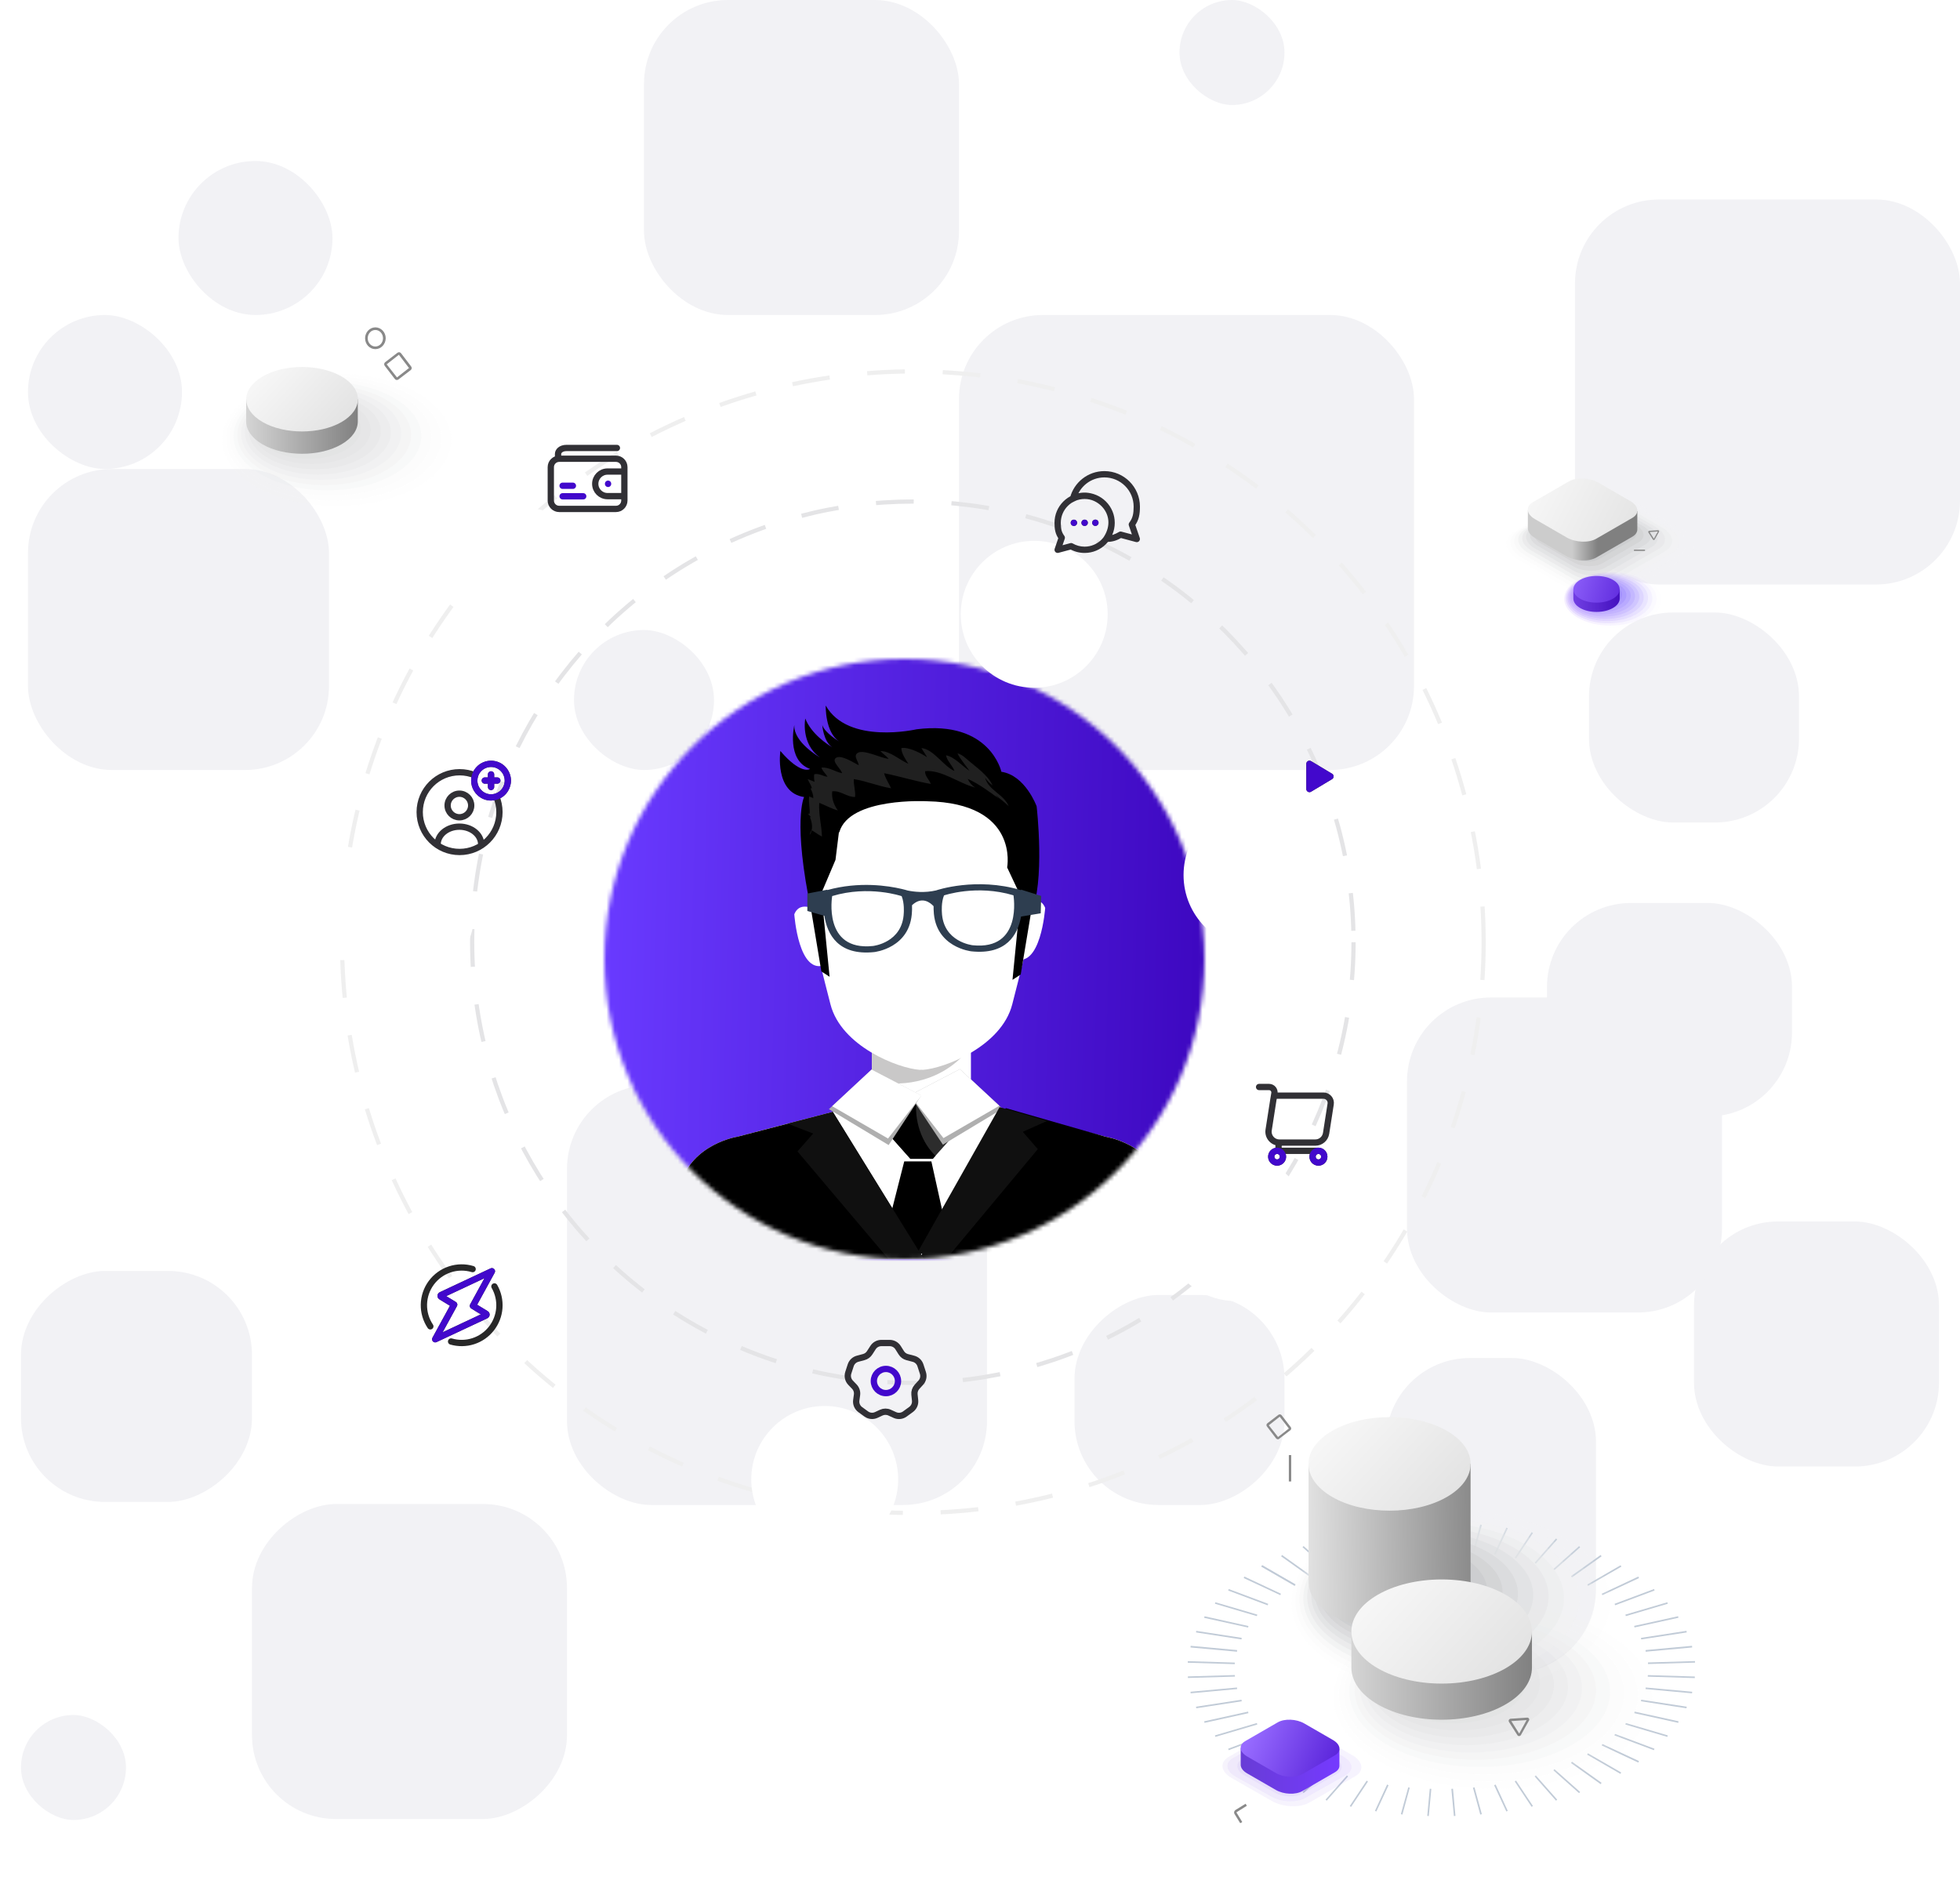 <svg width="467" height="448" viewBox="0 0 467 448" fill="none" xmlns="http://www.w3.org/2000/svg">
<rect x="135.094" y="358.359" width="75.054" height="75.054" rx="20" transform="rotate(90 135.094 358.359)" fill="#F2F2F5"/>
<rect x="60.041" y="302.824" width="55.04" height="55.04" rx="20" transform="rotate(90 60.041 302.824)" fill="#F2F2F5"/>
<rect x="306.051" y="308.556" width="50.036" height="50.036" rx="20" transform="rotate(90 306.051 308.556)" fill="#F2F2F5"/>
<rect x="336.907" y="183.466" width="108.412" height="108.412" rx="20" transform="rotate(-180 336.907 183.466)" fill="#F2F2F5"/>
<rect x="467" y="139.267" width="91.733" height="91.733" rx="20" transform="rotate(-180 467 139.267)" fill="#F2F2F5"/>
<rect x="228.495" y="75.054" width="75.054" height="75.054" rx="20" transform="rotate(-180 228.495 75.054)" fill="#F2F2F5"/>
<rect width="100.072" height="100.072" rx="20" transform="matrix(-1.19249e-08 -1 -1 1.19249e-08 235.167 358.592)" fill="#F2F2F5"/>
<rect width="33.357" height="33.357" rx="16.679" transform="matrix(-1.19249e-08 -1 -1 1.19249e-08 170.12 183.466)" fill="#F2F2F5"/>
<rect width="36.693" height="36.693" rx="18.347" transform="matrix(-1.19249e-08 -1 -1 1.19249e-08 43.362 111.747)" fill="#F2F2F5"/>
<rect width="50.036" height="50.036" rx="20" transform="matrix(-1.19249e-08 -1 -1 1.19249e-08 428.639 195.975)" fill="#F2F2F5"/>
<rect width="75.054" height="50.036" rx="20" transform="matrix(-1.19249e-08 -1 -1 1.19249e-08 380.271 398.621)" fill="#F2F2F5"/>
<rect width="58.376" height="58.376" rx="20" transform="matrix(-1.19249e-08 -1 -1 1.19249e-08 461.997 349.419)" fill="#F2F2F5"/>
<rect width="50.87" height="58.376" rx="20" transform="matrix(-1.19249e-08 -1 -1 1.19249e-08 426.971 266.025)" fill="#F2F2F5"/>
<rect width="75.054" height="75.054" rx="20" transform="matrix(-1.19249e-08 -1 -1 1.19249e-08 410.292 312.726)" fill="#F2F2F5"/>
<rect x="78.387" y="183.466" width="71.718" height="71.718" rx="20" transform="rotate(-180 78.387 183.466)" fill="#F2F2F5"/>
<rect x="79.22" y="75.054" width="36.693" height="36.693" rx="18.347" transform="rotate(-180 79.22 75.054)" fill="#F2F2F5"/>
<rect width="25.018" height="25.018" rx="12.509" transform="matrix(-1.19249e-08 -1 -1 1.19249e-08 30.018 433.646)" fill="#F2F2F5"/>
<rect width="25.018" height="25.018" rx="12.509" transform="matrix(-1.19249e-08 -1 -1 1.19249e-08 306.051 25.018)" fill="#F2F2F5"/>
<circle cx="217.5" cy="224.499" r="136" stroke="#EFEFEF" stroke-dasharray="9 9"/>
<circle cx="217.5" cy="224.499" r="105" stroke="#E4E4E6" stroke-dasharray="9 9"/>
<g filter="url(#filter0_ddd_101_343)">
<mask id="mask0_101_343" style="mask-type:alpha" maskUnits="userSpaceOnUse" x="146" y="152" width="144" height="144">
<circle cx="217.5" cy="224.499" r="71.5" fill="url(#paint0_linear_101_343)"/>
</mask>
<g mask="url(#mask0_101_343)">
<circle cx="218.889" cy="224.499" r="75.665" fill="url(#paint1_linear_101_343)"/>
<path d="M233.339 244.631H209.743V257.049H233.339V244.631Z" fill="white"/>
<path d="M216.334 254.147C220.134 254.025 223.823 252.917 226.747 251.223C229.118 249.849 231.023 248.22 232.464 246.315C232.74 245.938 233.062 245.517 233.339 245.063V244.631H209.743V253.914C211.936 254.125 214.152 254.214 216.334 254.147Z" fill="#C9C8C8"/>
<path d="M221.551 176.447C221.54 176.447 221.54 176.447 221.551 176.447C221.54 176.447 221.54 176.447 221.529 176.447C206.452 176.868 194.942 183.072 194.997 204.43C195.03 217.092 196.182 220.836 199.871 235.293C202.419 245.296 216.012 250.569 221.185 250.912C221.296 250.901 221.418 250.89 221.529 250.879C221.651 250.89 221.761 250.901 221.872 250.912C227.045 250.569 240.638 245.296 243.186 235.293C246.875 220.836 248.027 217.103 248.06 204.43C248.138 183.072 236.628 176.879 221.551 176.447Z" fill="white"/>
<path d="M245.192 211.708L243.542 224.325C250.011 227.172 251.03 212.328 251.03 212.328C249.535 208.628 245.192 211.708 245.192 211.708Z" fill="white"/>
<path d="M191.254 213.846C191.254 213.846 192.262 228.69 198.742 225.843L197.092 213.225C197.092 213.225 192.749 210.135 191.254 213.846Z" fill="white"/>
<path d="M233.538 258.556L265.409 266.853C265.409 266.853 276.287 268.515 279.056 278.286L283.809 295.999H221.85H221.308H159.338L164.09 278.286C166.86 268.515 177.738 266.853 177.738 266.853L209.521 258.556H233.538Z" fill="#DDB09B"/>
<path d="M159.338 295.999L164.09 278.286C166.86 268.515 177.738 266.853 177.738 266.853L209.521 258.556H233.538L265.409 266.853C265.409 266.853 276.287 268.515 279.056 278.286L283.809 295.999" fill="white"/>
<path d="M223.634 257.038H221.618H221.54H219.535L213.697 266.244L218.915 272.115H221.54H221.618H224.243L229.472 266.244L223.634 257.038Z" fill="#2C2C2C"/>
<path d="M224.487 270.996C221.075 267.396 219.635 261.957 220.51 257.038H219.535L213.697 266.233L218.915 272.104H224.254L224.897 271.384C224.742 271.262 224.609 271.129 224.487 270.996Z" fill="black"/>
<path d="M230.706 250.742L218.819 256.945L226.662 268.743L240.875 260.18L230.706 250.742Z" fill="#AFAFAF"/>
<path d="M230.706 250.742L218.819 256.945L226.795 267.17L240.1 259.471L230.706 250.742Z" fill="white"/>
<path d="M209.676 250.835L221.485 257.038L213.73 268.836L199.506 260.273L209.676 250.835Z" fill="#AFAFAF"/>
<path d="M209.676 250.835L221.562 257.038L213.586 267.274L200.282 259.575L209.676 250.835Z" fill="white"/>
<path d="M200.437 260.938L177.738 266.842C177.738 266.842 166.86 268.504 164.09 278.275L159.338 295.999H283.82L279.068 278.286C276.287 268.515 265.42 266.853 265.42 266.853L241.647 260.029L221.485 295.124L200.437 260.938Z" fill="black"/>
<path d="M217.449 272.724L213.995 286.317L220.675 295.999L226.926 286.317L223.915 272.724H217.449Z" fill="black"/>
<path d="M200.438 260.938L189.692 263.741L195.752 266.089L192.007 270.343L213.698 295.999H222.117L200.438 260.938Z" fill="#101010"/>
<path d="M240.169 259.793L251.492 263.084L245.693 265.675L249.276 269.804L228.517 294.706H220.459L240.169 259.793Z" fill="#101010"/>
<path d="M195.341 213.281L197.701 227.46L199.662 228.734L197.701 208.827L201.069 200.885L201.877 194.349L201.977 194.293C204.381 185.885 222.914 186.915 222.914 186.915C244.948 187.359 241.968 202.679 241.968 202.679L245.203 209.559L243.242 229.466L245.203 228.192L247.562 214.012C251.118 206.213 248.991 188.112 248.991 188.112C248.991 188.112 246.311 180.734 240.594 179.892C240.594 179.892 237.925 167.54 220.388 169.767C220.388 169.767 204.071 173.544 198.742 164.106C198.742 164.106 198.532 170.454 201.977 172.691C201.977 172.691 198.487 170.631 197.922 168.748C197.922 168.748 198.177 172.703 200.337 174.076C199.263 173.445 195.297 170.897 193.868 167.197C193.868 167.197 192.727 173.201 197.369 176.469C197.369 176.469 190.999 172.869 191.265 168.748C191.265 168.748 189.282 177.156 195.009 179.216C195.009 179.216 192.904 180.756 187.93 174.929C187.93 174.929 186.501 184.888 193.591 185.907C193.58 185.885 190.777 191.557 195.341 213.281ZM200.603 174.22C200.603 174.22 200.592 174.209 200.57 174.209C200.581 174.209 200.592 174.209 200.603 174.22Z" fill="black"/>
<path d="M195.297 193.784C195.773 193.95 197.047 194.969 197.845 195.323C197.779 192.709 197.014 190.061 197.202 187.292C198.576 187.835 200.116 188.688 201.623 189.098C200.703 187.813 200.083 186.195 200.293 184.556C202.276 184.301 203.871 185.985 205.732 185.885C205.899 184.5 205.334 183.071 205.433 181.631C208.347 182.097 211.382 183.348 214.318 183.825C213.808 182.661 212.944 181.465 212.656 180.235C216.345 180.967 220.045 182.13 223.767 182.794C223.457 181.797 222.327 180.911 222.416 179.748C226.337 179.338 230.658 182.761 234.369 183.647C233.604 183.193 232.94 182.429 232.574 181.587C235.022 182.639 237.925 184.766 240.085 186.361C239.73 186.051 239.442 185.785 239.132 185.42C240.229 186.262 241.326 187.137 242.334 188.079C241.182 185.232 237.515 184.323 236.717 181.31C237.183 181.997 237.836 182.706 238.49 183.127C237.493 180.834 234.712 178.862 232.851 177.3C232.009 176.591 231.234 175.771 230.137 175.516C230.879 177.012 232.053 178.286 232.995 179.67C231.267 178.529 229.428 176.347 227.401 175.959C227.611 177.255 228.996 178.485 229.417 179.704C226.791 178.563 224.465 174.519 221.541 174.242C221.928 174.94 222.538 175.727 222.881 176.414C221.397 175.461 218.594 173.954 216.766 174.242C216.766 175.527 217.763 176.934 218.439 177.987C216.323 177.089 214.196 174.985 211.759 174.94C212.335 175.594 213.166 176.126 213.742 176.79C212.158 176.79 207.605 174.342 206.253 175.461C205.323 176.236 206.486 177.267 206.608 178.341C205.622 177.865 202.276 175.627 201.113 176.624C200.116 177.466 202.398 179.183 202.631 180.224C200.969 179.903 199.507 178.74 197.723 178.895C197.945 179.704 198.72 180.324 199.185 181.077C198.1 180.989 197.136 180.191 196.006 180.479C195.917 181.077 195.951 181.709 196.084 182.285C195.596 182.108 194.998 181.82 194.444 181.631C194.71 182.373 195.297 183.06 195.43 183.825C195.33 183.847 195.231 183.869 195.131 183.88C195.496 184.578 195.807 185.398 195.773 186.195C195.508 185.985 195.053 185.929 194.799 185.752C194.61 187.07 194.987 188.488 194.92 189.84C194.832 189.917 194.599 189.862 194.477 189.884C194.81 190.117 194.92 190.438 195.231 190.682C195.142 190.715 195.053 190.737 194.965 190.748C195.541 191.856 195.773 193.883 194.92 194.903C194.998 194.415 195.22 194.027 195.452 193.629" fill="#202020"/>
<path d="M250.076 209.47L245.268 207.963V208.096C234.556 204.895 225.084 208.141 225.084 208.141C225.084 208.141 225.084 208.152 225.073 208.152C222.315 208.794 219.778 208.495 218.271 208.185C217.961 208.096 217.485 207.952 216.842 207.808C213.674 207.066 206.761 205.958 199.118 208.074V207.985L194.365 208.905V213.059L198.42 214.211C199.107 218.62 201.721 223.749 210.295 222.852C210.295 222.852 218.98 221.944 219.29 213.148C219.29 213.148 219.335 212.538 219.302 211.685C221.661 209.459 223.644 211.054 224.442 211.918C224.431 212.55 224.464 212.971 224.464 212.971C224.774 221.777 233.459 222.675 233.459 222.675C241.801 223.55 244.504 218.72 245.279 214.388L249.965 213.613L250.076 209.47ZM217.341 213.469C217.086 220.659 209.985 221.401 209.985 221.401C197.999 222.653 200.281 209.503 200.281 209.503C209.066 206.856 216.831 209.525 216.831 209.525C217.518 211.198 217.341 213.469 217.341 213.469ZM233.758 221.224C233.758 221.224 226.657 220.481 226.414 213.292C226.414 213.292 226.236 211.021 226.923 209.348C226.923 209.348 234.689 206.678 243.473 209.326C243.462 209.326 245.744 222.475 233.758 221.224Z" fill="#2E3E50"/>
</g>
</g>
<g filter="url(#filter1_d_101_343)">
<circle cx="139.829" cy="114.5" r="17.5" fill="white"/>
</g>
<path d="M146.988 106.738C143.528 106.748 136.346 106.738 134.979 106.738C133.572 106.738 132.964 107.57 132.964 108.145V109.307M133.237 121.262H146.764C147.868 121.262 148.764 120.366 148.764 119.262V111.306C148.764 110.201 147.868 109.306 146.764 109.306H133.237C132.132 109.306 131.237 110.201 131.237 111.306V119.262C131.237 120.366 132.132 121.262 133.237 121.262ZM148.764 112.355H144.752C143.135 112.355 141.824 113.666 141.824 115.284C141.824 116.901 143.135 118.212 144.752 118.212H148.764V112.355Z" stroke="#313035" stroke-width="1.5" stroke-linecap="round" stroke-linejoin="round"/>
<path d="M134.045 118.25H138.96M134.045 115.744H136.503M144.88 115.297V115.255" stroke="#4208CC" stroke-width="1.5" stroke-linecap="round" stroke-linejoin="round"/>
<g filter="url(#filter2_d_101_343)">
<circle cx="309.5" cy="268.5" r="17.5" fill="white"/>
</g>
<g filter="url(#filter3_d_101_343)">
<circle cx="110.5" cy="309.5" r="17.5" fill="white"/>
</g>
<g filter="url(#filter4_d_101_343)">
<circle cx="211.5" cy="328.5" r="17.5" fill="white"/>
</g>
<g filter="url(#filter5_d_101_343)">
<circle cx="314.5" cy="184.5" r="17.5" fill="white"/>
</g>
<g filter="url(#filter6_d_101_343)">
<circle cx="110.5" cy="193.5" r="17.5" fill="white"/>
</g>
<g filter="url(#filter7_d_101_343)">
<circle cx="261.418" cy="122.367" r="17.5" fill="white"/>
</g>
<path d="M255.215 130.14L255.59 129.491C255.418 129.391 255.212 129.364 255.019 129.416L255.215 130.14ZM252 131L251.291 130.758C251.201 131.02 251.263 131.31 251.452 131.512C251.642 131.714 251.927 131.796 252.194 131.724L252 131ZM252.984 128.12L253.694 128.363C253.774 128.128 253.733 127.869 253.584 127.67L252.984 128.12ZM263.603 128.377L262.975 127.967L262.218 129.127H263.603V128.377ZM267 127.396L267.196 126.672C267.003 126.62 266.798 126.647 266.625 126.747L267 127.396ZM270.858 128.428L270.664 129.153C270.932 129.224 271.217 129.143 271.406 128.94C271.595 128.738 271.657 128.448 271.567 128.186L270.858 128.428ZM269.677 124.973L269.078 124.523C268.928 124.721 268.887 124.981 268.968 125.216L269.677 124.973ZM255.672 118.785L254.946 118.598L254.529 120.218L256.016 119.452L255.672 118.785ZM255.86 123.821C255.446 123.821 255.11 124.157 255.11 124.571C255.11 124.985 255.446 125.321 255.86 125.321V123.821ZM255.882 125.321C256.296 125.321 256.632 124.985 256.632 124.571C256.632 124.157 256.296 123.821 255.882 123.821V125.321ZM258.418 123.815C258.004 123.815 257.668 124.15 257.668 124.565C257.668 124.979 258.004 125.315 258.418 125.315V123.815ZM258.44 125.315C258.854 125.315 259.19 124.979 259.19 124.565C259.19 124.15 258.854 123.815 258.44 123.815V125.315ZM260.976 123.808C260.562 123.808 260.226 124.144 260.226 124.558C260.226 124.972 260.562 125.308 260.976 125.308V123.808ZM260.998 125.308C261.412 125.308 261.748 124.972 261.748 124.558C261.748 124.144 261.412 123.808 260.998 123.808V125.308ZM264.108 124.571C264.108 127.707 261.565 130.25 258.429 130.25V131.75C262.394 131.75 265.608 128.536 265.608 124.571H264.108ZM252.75 124.571C252.75 121.435 255.293 118.893 258.429 118.893V117.393C254.464 117.393 251.25 120.607 251.25 124.571H252.75ZM258.429 118.893C261.565 118.893 264.108 121.435 264.108 124.571H265.608C265.608 120.607 262.394 117.393 258.429 117.393V118.893ZM258.429 130.25C257.393 130.25 256.425 129.973 255.59 129.491L254.839 130.789C255.896 131.4 257.123 131.75 258.429 131.75V130.25ZM255.019 129.416C254.786 129.479 253.983 129.693 253.238 129.893C252.865 129.992 252.508 130.088 252.243 130.159C252.111 130.194 252.002 130.223 251.926 130.243C251.888 130.254 251.858 130.262 251.838 130.267C251.828 130.27 251.82 130.272 251.815 130.273C251.812 130.274 251.81 130.274 251.809 130.275C251.808 130.275 251.808 130.275 251.807 130.275C251.807 130.275 251.807 130.275 251.807 130.275C251.807 130.275 251.807 130.275 251.807 130.275C251.807 130.275 251.807 130.275 252 131C252.194 131.724 252.194 131.724 252.194 131.724C252.194 131.724 252.194 131.724 252.194 131.724C252.194 131.724 252.194 131.724 252.195 131.724C252.195 131.724 252.195 131.724 252.196 131.724C252.197 131.723 252.199 131.723 252.202 131.722C252.207 131.721 252.215 131.719 252.225 131.716C252.245 131.711 252.275 131.703 252.313 131.693C252.389 131.672 252.498 131.643 252.63 131.608C252.895 131.537 253.253 131.441 253.625 131.342C254.37 131.143 255.174 130.927 255.41 130.864L255.019 129.416ZM252 131C252.71 131.242 252.71 131.242 252.71 131.242C252.71 131.242 252.71 131.242 252.71 131.242C252.71 131.242 252.71 131.242 252.71 131.242C252.71 131.241 252.711 131.241 252.711 131.241C252.711 131.24 252.712 131.238 252.712 131.236C252.713 131.233 252.715 131.227 252.718 131.22C252.723 131.206 252.73 131.185 252.739 131.158C252.758 131.104 252.784 131.025 252.818 130.928C252.884 130.733 252.976 130.464 253.078 130.164C253.283 129.565 253.529 128.846 253.694 128.363L252.274 127.878C252.109 128.36 251.863 129.08 251.659 129.68C251.556 129.979 251.464 130.249 251.398 130.443C251.365 130.541 251.338 130.619 251.319 130.673C251.31 130.7 251.303 130.722 251.298 130.736C251.296 130.743 251.294 130.748 251.293 130.752C251.292 130.754 251.291 130.755 251.291 130.756C251.291 130.757 251.291 130.757 251.291 130.757C251.291 130.757 251.291 130.757 251.291 130.757C251.291 130.757 251.291 130.757 251.291 130.758C251.291 130.758 251.291 130.758 252 131ZM253.584 127.67C252.916 126.781 252.75 125.942 252.75 124.571H251.25C251.25 126.094 251.438 127.311 252.384 128.571L253.584 127.67ZM271.608 120.714C271.608 116.039 267.818 112.25 263.143 112.25V113.75C266.99 113.75 270.108 116.868 270.108 120.714H271.608ZM263.603 129.127C265.174 129.127 266.161 128.748 267.376 128.045L266.625 126.747C265.571 127.357 264.842 127.627 263.603 127.627V129.127ZM266.805 128.12C267.088 128.197 268.053 128.455 268.947 128.694C269.394 128.813 269.823 128.928 270.141 129.013C270.299 129.055 270.43 129.09 270.521 129.115C270.567 129.127 270.603 129.137 270.627 129.143C270.639 129.146 270.648 129.149 270.655 129.15C270.658 129.151 270.66 129.152 270.662 129.152C270.662 129.152 270.663 129.153 270.663 129.153C270.664 129.153 270.664 129.153 270.664 129.153C270.664 129.153 270.664 129.153 270.664 129.153C270.664 129.153 270.664 129.153 270.858 128.428C271.051 127.704 271.051 127.704 271.051 127.704C271.051 127.704 271.051 127.704 271.051 127.704C271.051 127.704 271.051 127.704 271.051 127.704C271.05 127.703 271.05 127.703 271.049 127.703C271.047 127.703 271.045 127.702 271.042 127.701C271.036 127.7 271.026 127.697 271.014 127.694C270.99 127.687 270.954 127.678 270.909 127.666C270.817 127.641 270.687 127.606 270.528 127.564C270.21 127.479 269.781 127.364 269.334 127.245C268.44 127.006 267.477 126.748 267.196 126.672L266.805 128.12ZM270.858 128.428C271.567 128.186 271.567 128.186 271.567 128.186C271.567 128.186 271.567 128.186 271.567 128.186C271.567 128.186 271.567 128.186 271.567 128.186C271.567 128.185 271.567 128.185 271.567 128.184C271.566 128.183 271.566 128.182 271.565 128.179C271.564 128.175 271.561 128.169 271.559 128.16C271.553 128.143 271.544 128.118 271.533 128.085C271.511 128.02 271.479 127.926 271.439 127.809C271.359 127.576 271.249 127.252 271.126 126.893C270.88 126.174 270.585 125.31 270.387 124.73L268.968 125.216C269.166 125.795 269.461 126.658 269.706 127.377C269.829 127.737 269.939 128.06 270.019 128.294C270.059 128.41 270.091 128.505 270.113 128.57C270.124 128.602 270.133 128.627 270.139 128.644C270.142 128.653 270.144 128.66 270.146 128.664C270.146 128.666 270.147 128.668 270.147 128.669C270.147 128.669 270.148 128.67 270.148 128.67C270.148 128.67 270.148 128.67 270.148 128.67C270.148 128.67 270.148 128.671 270.148 128.671C270.148 128.671 270.148 128.671 270.858 128.428ZM270.277 125.424C271.385 123.949 271.608 122.527 271.608 120.714H270.108C270.108 122.375 269.907 123.419 269.078 124.523L270.277 125.424ZM263.143 112.25C259.198 112.25 255.886 114.948 254.946 118.598L256.399 118.972C257.172 115.968 259.899 113.75 263.143 113.75V112.25ZM256.016 119.452C258.308 118.27 260.95 118.985 262.59 120.741C264.197 122.462 264.806 125.162 262.975 127.967L264.231 128.787C266.459 125.374 265.74 121.917 263.686 119.717C261.665 117.552 258.312 116.58 255.328 118.118L256.016 119.452ZM255.86 125.321H255.882V123.821H255.86V125.321ZM258.418 125.315H258.44V123.815H258.418V125.315ZM260.976 125.308H260.998V123.808H260.976V125.308Z" fill="#313035"/>
<path d="M255.86 124.571H255.882M258.418 124.565H258.44M260.976 124.558H260.998" stroke="#4208CC" stroke-width="1.5" stroke-linecap="round"/>
<path d="M114.65 201.2C114.65 198.87 112.33 196.97 109.46 196.97C106.59 196.97 104.27 198.86 104.27 201.2M113.2 184.74C112.06 184.26 110.81 184 109.5 184C104.25 184 100 188.25 100 193.5C100 198.75 104.25 203 109.5 203C114.75 203 119 198.75 119 193.5C119 192.19 118.73 190.93 118.25 189.79M113.2 184.74C113.07 185.14 113 185.56 113 186C113 186.75 113.21 187.46 113.58 188.06C113.78 188.4 114.04 188.71 114.34 188.97C115.04 189.61 115.97 190 117 190C117.44 190 117.86 189.93 118.25 189.79M113.2 184.74C113.39 184.16 113.71 183.64 114.13 183.21C114.86 182.46 115.88 182 117 182C118.18 182 119.25 182.51 119.97 183.33C120.61 184.04 121 184.98 121 186C121 186.32 120.96 186.63 120.88 186.93C120.79 187.33 120.63 187.72 120.42 188.06C119.94 188.87 119.17 189.5 118.25 189.79M118.49 185.98H115.51M117 184.52V187.51M112.27 191.92C112.27 193.472 111.012 194.73 109.46 194.73C107.909 194.73 106.65 193.472 106.65 191.92C106.65 190.368 107.909 189.11 109.46 189.11C111.012 189.11 112.27 190.368 112.27 191.92Z" stroke="#313035" stroke-width="1.5" stroke-miterlimit="10" stroke-linecap="round" stroke-linejoin="round"/>
<path d="M118.49 185.98H115.51M117 184.52V187.51M113.2 184.74C113.07 185.14 113 185.56 113 186C113 186.75 113.21 187.46 113.58 188.06C113.78 188.4 114.04 188.71 114.34 188.97C115.04 189.61 115.97 190 117 190C117.44 190 117.86 189.93 118.25 189.79C119.17 189.5 119.94 188.87 120.42 188.06C120.63 187.72 120.79 187.33 120.88 186.93C120.96 186.63 121 186.32 121 186C121 184.98 120.61 184.04 119.97 183.33C119.25 182.51 118.18 182 117 182C115.88 182 114.86 182.46 114.13 183.21C113.71 183.64 113.39 184.16 113.2 184.74Z" stroke="#4208CC" stroke-width="1.5" stroke-miterlimit="10" stroke-linecap="round" stroke-linejoin="round"/>
<path d="M300.731 372.944L300.544 373.269L308.477 377.849L308.665 377.523L300.731 372.944Z" fill="#C1CBD7"/>
<path d="M312.302 375.855L305.244 370.824L305.469 370.505L312.527 375.536L312.302 375.855Z" fill="#C1CBD7"/>
<path d="M310.592 368.374L310.343 368.654L316.444 374.08L316.694 373.8L310.592 368.374Z" fill="#C1CBD7"/>
<path d="M316.099 366.568L315.818 366.817L320.91 372.587L321.192 372.339L316.099 366.568Z" fill="#C1CBD7"/>
<path d="M321.894 365.099L321.582 365.306L325.604 371.355L325.916 371.147L321.894 365.099Z" fill="#C1CBD7"/>
<path d="M330.492 370.411L327.601 364.161L327.939 363.992L330.848 370.243L330.492 370.411Z" fill="#C1CBD7"/>
<path d="M335.541 369.754L333.776 363.354L334.152 363.26L335.897 369.661L335.541 369.754Z" fill="#C1CBD7"/>
<path d="M340.664 369.416L340.063 362.941L340.438 362.922L341.039 369.379L340.664 369.416Z" fill="#C1CBD7"/>
<path d="M346.202 369.416L345.808 369.379L346.409 362.922L346.784 362.941L346.202 369.416Z" fill="#C1CBD7"/>
<path d="M351.325 369.754L350.95 369.661L352.696 363.26L353.071 363.354L351.325 369.754Z" fill="#C1CBD7"/>
<path d="M356.356 370.411L356 370.243L358.909 363.992L359.247 364.161L356.356 370.411Z" fill="#C1CBD7"/>
<path d="M364.941 365.069L360.921 371.12L361.234 371.328L365.253 365.277L364.941 365.069Z" fill="#C1CBD7"/>
<path d="M370.75 366.561L365.655 372.329L365.936 372.577L371.031 366.81L370.75 366.561Z" fill="#C1CBD7"/>
<path d="M376.244 368.395L370.139 373.817L370.388 374.097L376.494 368.676L376.244 368.395Z" fill="#C1CBD7"/>
<path d="M374.544 375.855L374.319 375.536L381.377 370.505L381.602 370.824L374.544 375.855Z" fill="#C1CBD7"/>
<path d="M386.132 372.955L378.197 377.532L378.384 377.857L386.32 373.281L386.132 372.955Z" fill="#C1CBD7"/>
<path d="M381.79 380.078L381.64 379.74L390.35 375.648L390.519 376.005L381.79 380.078Z" fill="#C1CBD7"/>
<path d="M394.103 378.615L384.699 382.14L384.831 382.492L394.235 378.967L394.103 378.615Z" fill="#C1CBD7"/>
<path d="M387.384 385.071L387.272 384.714L397.277 381.768L397.37 382.124L387.384 385.071Z" fill="#C1CBD7"/>
<path d="M399.833 385.099L389.366 387.402L389.447 387.769L399.914 385.465L399.833 385.099Z" fill="#C1CBD7"/>
<path d="M391.044 390.627L390.988 390.252L401.818 388.581L401.893 388.956L391.044 390.627Z" fill="#C1CBD7"/>
<path d="M392.113 393.555L392.076 393.161L403.15 392.148L403.188 392.542L392.113 393.555Z" fill="#C1CBD7"/>
<path d="M403.856 395.78L392.654 396.112L392.665 396.488L403.867 396.155L403.856 395.78Z" fill="#C1CBD7"/>
<path d="M392.621 399.124L392.61 399.499L403.81 399.838L403.822 399.463L392.621 399.124Z" fill="#C1CBD7"/>
<path d="M403.15 403.466L392.076 402.453L392.113 402.077L403.188 403.091L403.15 403.466Z" fill="#C1CBD7"/>
<path d="M401.818 407.033L390.988 405.362L391.044 404.987L401.893 406.657L401.818 407.033Z" fill="#C1CBD7"/>
<path d="M399.867 410.505L389.393 408.196L389.468 407.821L399.942 410.13L399.867 410.505Z" fill="#C1CBD7"/>
<path d="M397.277 413.847L387.272 410.9L387.384 410.543L397.37 413.49L397.277 413.847Z" fill="#C1CBD7"/>
<path d="M384.797 413.138L384.666 413.49L394.068 417.016L394.2 416.664L384.797 413.138Z" fill="#C1CBD7"/>
<path d="M390.35 419.965L381.64 415.892L381.79 415.536L390.519 419.609L390.35 419.965Z" fill="#C1CBD7"/>
<path d="M378.346 417.751L378.159 418.076L386.091 422.656L386.279 422.331L378.346 417.751Z" fill="#C1CBD7"/>
<path d="M381.377 425.109L374.319 420.078L374.544 419.759L381.602 424.789L381.377 425.109Z" fill="#C1CBD7"/>
<path d="M370.38 421.54L370.13 421.821L376.232 427.246L376.482 426.965L370.38 421.54Z" fill="#C1CBD7"/>
<path d="M365.936 423.031L365.655 423.279L370.747 429.049L371.028 428.801L365.936 423.031Z" fill="#C1CBD7"/>
<path d="M361.224 424.26L360.912 424.467L364.932 430.517L365.245 430.309L361.224 424.26Z" fill="#C1CBD7"/>
<path d="M358.909 431.622L356 425.371L356.356 425.202L359.247 431.472L358.909 431.622Z" fill="#C1CBD7"/>
<path d="M352.696 432.354L350.95 425.953L351.325 425.859L353.071 432.26L352.696 432.354Z" fill="#C1CBD7"/>
<path d="M346.409 432.711L345.808 426.235L346.202 426.197L346.784 432.673L346.409 432.711Z" fill="#C1CBD7"/>
<path d="M340.438 432.711L340.063 432.673L340.664 426.197L341.039 426.235L340.438 432.711Z" fill="#C1CBD7"/>
<path d="M334.152 432.354L333.776 432.26L335.541 425.859L335.897 425.953L334.152 432.354Z" fill="#C1CBD7"/>
<path d="M327.939 431.622L327.601 431.472L330.492 425.202L330.848 425.371L327.939 431.622Z" fill="#C1CBD7"/>
<path d="M325.624 424.276L321.602 430.325L321.915 430.533L325.937 424.484L325.624 424.276Z" fill="#C1CBD7"/>
<path d="M320.925 423.028L315.832 428.798L316.114 429.046L321.207 423.277L320.925 423.028Z" fill="#C1CBD7"/>
<path d="M316.458 421.519L310.355 426.943L310.604 427.223L316.708 421.799L316.458 421.519Z" fill="#C1CBD7"/>
<path d="M305.469 425.109L305.244 424.789L312.302 419.759L312.527 420.078L305.469 425.109Z" fill="#C1CBD7"/>
<path d="M308.502 417.769L300.565 422.342L300.752 422.667L308.689 418.095L308.502 417.769Z" fill="#C1CBD7"/>
<path d="M296.498 419.966L296.329 419.609L305.057 415.536L305.207 415.893L296.498 419.966Z" fill="#C1CBD7"/>
<path d="M302.033 413.137L292.63 416.662L292.761 417.013L302.165 413.488L302.033 413.137Z" fill="#C1CBD7"/>
<path d="M289.57 413.847L289.476 413.49L299.462 410.543L299.574 410.9L289.57 413.847Z" fill="#C1CBD7"/>
<path d="M287 410.505L286.906 410.13L297.38 407.821L297.456 408.196L287 410.505Z" fill="#C1CBD7"/>
<path d="M285.029 407.032L284.973 406.657L295.804 404.986L295.86 405.362L285.029 407.032Z" fill="#C1CBD7"/>
<path d="M283.695 403.467L283.658 403.091L294.732 402.078L294.77 402.453L283.695 403.467Z" fill="#C1CBD7"/>
<path d="M294.228 399.109L283.027 399.437L283.038 399.812L294.239 399.485L294.228 399.109Z" fill="#C1CBD7"/>
<path d="M283.012 395.803L283 396.178L294.201 396.517L294.212 396.141L283.012 395.803Z" fill="#C1CBD7"/>
<path d="M294.732 393.556L283.658 392.542L283.695 392.148L294.77 393.161L294.732 393.556Z" fill="#C1CBD7"/>
<path d="M295.804 390.627L284.973 388.956L285.029 388.581L295.86 390.252L295.804 390.627Z" fill="#C1CBD7"/>
<path d="M297.38 387.793L286.906 385.484L287 385.109L297.456 387.436L297.38 387.793Z" fill="#C1CBD7"/>
<path d="M299.462 385.071L289.476 382.124L289.57 381.767L299.574 384.714L299.462 385.071Z" fill="#C1CBD7"/>
<path d="M292.77 378.623L292.638 378.975L302.041 382.501L302.173 382.149L292.77 378.623Z" fill="#C1CBD7"/>
<path d="M305.057 380.078L296.329 376.005L296.498 375.648L305.207 379.74L305.057 380.078Z" fill="#C1CBD7"/>
<path d="M300.731 372.944L300.544 373.269L308.477 377.849L308.665 377.523L300.731 372.944Z" fill="#C1CBD7"/>
<g opacity="0.6">
<path opacity="0.1" d="M316.346 422.395L309.747 426.286C308.373 427.091 305.941 426.999 304.342 426.056L298.509 422.626C296.91 421.682 296.729 420.255 298.126 419.449L304.725 415.559C306.098 414.753 308.531 414.845 310.13 415.789L315.963 419.219C317.562 420.163 317.72 421.59 316.346 422.395Z" fill="url(#paint2_linear_101_343)"/>
<path opacity="0.1" d="M318.49 422.69L310.339 427.358C308.642 428.325 305.637 428.215 303.662 427.082L296.456 422.966C294.481 421.834 294.259 420.121 295.983 419.154L304.135 414.486C305.832 413.519 308.837 413.63 310.812 414.762L318.017 418.878C319.993 420.011 320.187 421.723 318.49 422.69Z" fill="url(#paint3_linear_101_343)"/>
<path opacity="0.1" d="M320.635 422.985L310.93 428.431C308.91 429.559 305.333 429.43 302.982 428.109L294.404 423.307C292.052 421.986 291.787 419.988 293.841 418.86L303.545 413.413C305.565 412.285 309.142 412.414 311.493 413.736L320.072 418.537C322.423 419.859 322.655 421.857 320.635 422.985Z" fill="url(#paint4_linear_101_343)"/>
<path opacity="0.1" d="M322.834 423.279L311.966 429.504C309.703 430.793 305.697 430.646 303.063 429.136L293.456 423.648C290.822 422.138 290.525 419.854 292.825 418.565L303.694 412.341C305.957 411.051 309.963 411.199 312.596 412.709L322.204 418.197C324.837 419.707 325.097 421.99 322.834 423.279Z" fill="url(#paint5_linear_101_343)"/>
</g>
<g opacity="0.5">
<path opacity="0.091" d="M355.681 426.264C376.643 426.264 393.635 416.448 393.635 404.34C393.635 392.232 376.643 382.416 355.681 382.416C334.72 382.416 317.727 392.232 317.727 404.34C317.727 416.448 334.72 426.264 355.681 426.264Z" fill="#F9F9FA"/>
<path opacity="0.182" d="M379.858 389.361C393.786 397.395 393.786 410.441 379.858 418.474C365.931 426.508 343.35 426.508 329.422 418.474C315.494 410.441 315.494 397.395 329.422 389.361C343.35 381.327 365.931 381.327 379.858 389.361Z" fill="#F4F4F4"/>
<path opacity="0.273" d="M353.598 422.773C372.019 422.773 386.953 414.15 386.953 403.514C386.953 392.878 372.019 384.256 353.598 384.256C335.176 384.256 320.243 392.878 320.243 403.514C320.243 414.15 335.176 422.773 353.598 422.773Z" fill="#EEEEEF"/>
<path opacity="0.364" d="M352.567 421.027C369.723 421.027 383.632 413.001 383.632 403.101C383.632 393.201 369.723 385.175 352.567 385.175C335.41 385.175 321.501 393.201 321.501 403.101C321.501 413.001 335.41 421.027 352.567 421.027Z" fill="#E8E9EA"/>
<path opacity="0.455" d="M371.862 390.957C383.087 397.433 383.087 407.963 371.862 414.439C360.638 420.915 342.43 420.915 331.187 414.439C319.962 407.963 319.962 397.433 331.187 390.957C342.43 384.462 360.638 384.462 371.862 390.957Z" fill="#E3E3E4"/>
<path opacity="0.545" d="M369.197 391.483C379.521 397.452 379.521 407.118 369.197 413.087C358.873 419.056 342.111 419.056 331.787 413.087C321.463 407.118 321.463 397.452 331.787 391.483C342.111 385.514 358.873 385.514 369.197 391.483Z" fill="#DDDEDF"/>
<path opacity="0.636" d="M366.53 392.008C375.972 397.452 375.972 406.292 366.53 411.736C357.089 417.179 341.791 417.179 332.368 411.736C322.926 406.292 322.926 397.452 332.368 392.008C341.809 386.565 357.107 386.565 366.53 392.008Z" fill="#D8D8D9"/>
<path opacity="0.727" d="M363.867 392.533C372.407 397.47 372.407 405.448 363.867 410.384C355.326 415.321 341.492 415.321 332.952 410.384C324.411 405.448 324.411 397.47 332.952 392.533C341.492 387.597 355.326 387.597 363.867 392.533Z" fill="#D2D3D4"/>
<path opacity="0.818" d="M361.202 393.059C368.841 397.47 368.841 404.622 361.202 409.033C353.562 413.444 341.174 413.444 333.534 409.033C325.894 404.622 325.894 397.47 333.534 393.059C341.192 388.648 353.562 388.648 361.202 393.059Z" fill="#CCCDCF"/>
<path opacity="0.909" d="M358.535 393.585C365.274 397.47 365.274 403.777 358.535 407.681C351.797 411.567 340.872 411.567 334.134 407.681C327.395 403.796 327.395 397.489 334.134 393.585C340.872 389.699 351.797 389.699 358.535 393.585Z" fill="#C7C8C9"/>
<path d="M355.869 394.111C361.707 397.489 361.707 402.952 355.869 406.33C350.031 409.709 340.552 409.709 334.715 406.33C328.877 402.952 328.877 397.489 334.715 394.111C340.571 390.732 350.031 390.732 355.869 394.111Z" fill="#AEB3BC"/>
</g>
<path opacity="0.091" d="M372.518 366.292C387.346 374.852 387.346 388.723 372.518 397.283C357.689 405.842 333.663 405.842 318.834 397.283C304.005 388.723 304.005 374.852 318.834 366.292C333.663 357.733 357.689 357.733 372.518 366.292Z" fill="#F9F9FA"/>
<path opacity="0.182" d="M369.533 366.893C383.461 374.927 383.461 387.973 369.533 396.006C355.605 404.04 333.024 404.04 319.097 396.006C305.169 387.973 305.169 374.927 319.097 366.893C333.024 358.859 355.605 358.859 369.533 366.893Z" fill="#F4F4F4"/>
<path opacity="0.273" d="M366.548 367.494C379.575 375.021 379.575 387.203 366.548 394.73C353.521 402.257 332.405 402.257 319.378 394.73C306.351 387.203 306.351 375.021 319.378 367.494C332.386 359.967 353.521 359.967 366.548 367.494Z" fill="#EEEEEF"/>
<path opacity="0.364" d="M363.545 368.095C375.671 375.096 375.671 386.452 363.545 393.453C351.419 400.455 331.748 400.455 319.622 393.453C307.496 386.452 307.496 375.096 319.622 368.095C331.767 361.074 351.419 361.074 363.545 368.095Z" fill="#E8E9EA"/>
<path opacity="0.455" d="M360.561 368.676C371.785 375.152 371.785 385.682 360.561 392.158C349.336 398.634 331.128 398.634 319.885 392.158C308.641 385.682 308.66 375.152 319.885 368.676C331.128 362.201 349.336 362.201 360.561 368.676Z" fill="#E3E3E4"/>
<path opacity="0.545" d="M357.576 369.277C367.899 375.246 367.899 384.913 357.576 390.882C347.252 396.851 330.49 396.851 320.166 390.882C309.842 384.913 309.842 375.246 320.166 369.277C330.49 363.308 347.252 363.308 357.576 369.277Z" fill="#DDDEDF"/>
<path opacity="0.636" d="M354.593 369.878C364.034 375.321 364.034 384.162 354.593 389.606C345.151 395.049 329.853 395.049 320.43 389.606C310.989 384.162 310.989 375.321 320.43 369.878C329.872 364.434 345.17 364.434 354.593 369.878Z" fill="#D8D8D9"/>
<path opacity="0.727" d="M351.608 370.478C360.149 375.415 360.149 383.393 351.608 388.329C343.067 393.266 329.234 393.266 320.693 388.329C312.152 383.393 312.152 375.415 320.693 370.478C329.234 365.542 343.067 365.542 351.608 370.478Z" fill="#D2D3D4"/>
<path opacity="0.818" d="M348.624 371.079C356.263 375.49 356.263 382.642 348.624 387.053C340.984 391.464 328.595 391.464 320.956 387.053C313.316 382.642 313.316 375.49 320.956 371.079C328.595 366.668 340.984 366.668 348.624 371.079Z" fill="#CCCDCF"/>
<path opacity="0.909" d="M345.639 371.661C352.377 375.547 352.377 381.853 345.639 385.758C338.9 389.643 327.976 389.643 321.237 385.758C314.498 381.872 314.498 375.565 321.237 371.661C327.976 367.776 338.9 367.776 345.639 371.661Z" fill="#C7C8C9"/>
<path d="M342.654 372.262C348.492 375.64 348.492 381.102 342.654 384.481C336.817 387.86 327.337 387.86 321.5 384.481C315.662 381.102 315.662 375.64 321.5 372.262C327.337 368.883 336.817 368.883 342.654 372.262Z" fill="#AEB3BC"/>
<path d="M361.951 413.651C361.782 413.651 361.632 413.575 361.538 413.425L359.529 410.272C359.436 410.122 359.436 409.953 359.511 409.803C359.586 409.652 359.755 409.54 359.924 409.521L363.847 409.258C364.053 409.239 364.203 409.333 364.297 409.483C364.391 409.634 364.391 409.821 364.297 409.971L362.383 413.388C362.289 413.557 362.139 413.651 361.951 413.651ZM360.093 410.084L361.97 413.05L363.734 409.84L360.093 410.084Z" fill="#898989"/>
<path d="M295.503 434.411L294.133 432.196C294.039 432.046 294.02 431.877 294.058 431.708C294.095 431.539 294.208 431.389 294.358 431.276L296.779 429.775L297.08 430.263L294.658 431.783C294.621 431.802 294.602 431.839 294.602 431.858L295.991 434.129L295.503 434.411Z" fill="#898989"/>
<path d="M304.477 342.942C304.327 342.942 304.158 342.867 304.045 342.735L301.868 339.882C301.774 339.77 301.736 339.62 301.755 339.488C301.774 339.338 301.849 339.225 301.962 339.131L304.608 337.104C304.834 336.935 305.19 336.973 305.359 337.198L307.536 340.032C307.724 340.276 307.668 340.614 307.443 340.783L304.796 342.81C304.702 342.923 304.59 342.942 304.477 342.942ZM304.909 337.555L302.318 339.601L304.514 342.398L307.086 340.37L304.909 337.555Z" fill="#898989"/>
<path d="M307.649 346.696H307.085V352.985H307.649V346.696Z" fill="#898989"/>
<path d="M319.136 420.596V416.785L295.617 416.56V420.371C295.617 420.446 295.617 420.521 295.617 420.596C295.673 421.29 296.18 421.985 297.156 422.548L303.989 426.49C305.866 427.578 308.7 427.691 310.314 426.752L318.048 422.285C318.836 421.835 319.193 421.234 319.136 420.596Z" fill="url(#paint6_linear_101_343)"/>
<path d="M318.047 418.249L310.313 422.717C308.699 423.655 305.865 423.543 303.988 422.454L297.155 418.512C295.278 417.424 295.072 415.791 296.705 414.852L304.438 410.385C306.052 409.446 308.887 409.559 310.764 410.647L317.596 414.589C319.473 415.678 319.68 417.311 318.047 418.249Z" fill="url(#paint7_linear_101_343)"/>
<path d="M311.779 348.798V376.954C311.779 379.807 313.656 382.66 317.429 384.838C324.974 389.192 337.194 389.192 344.74 384.838C348.513 382.66 350.39 379.807 350.39 376.954V348.798H311.779Z" fill="url(#paint8_linear_101_343)"/>
<path d="M344.739 340.915C352.285 345.27 352.285 352.327 344.739 356.682C337.194 361.037 324.974 361.037 317.428 356.682C309.883 352.327 309.883 345.27 317.428 340.915C324.974 336.56 337.194 336.56 344.739 340.915Z" fill="url(#paint9_linear_101_343)"/>
<path d="M321.99 388.742V397.339C321.99 400.511 324.092 403.702 328.297 406.123C336.687 410.966 350.314 410.966 358.705 406.123C362.909 403.702 365.012 400.53 365.012 397.339V388.742H321.99Z" fill="url(#paint10_linear_101_343)"/>
<path d="M343.501 401.149C355.381 401.149 365.012 395.594 365.012 388.742C365.012 381.89 355.381 376.335 343.501 376.335C331.621 376.335 321.99 381.89 321.99 388.742C321.99 395.594 331.621 401.149 343.501 401.149Z" fill="url(#paint11_linear_101_343)"/>
<g opacity="0.5">
<path opacity="0.091" d="M99.583 93.652C110.256 99.826 110.256 109.808 99.583 115.982C88.91 122.155 71.582 122.155 60.91 115.982C50.237 109.808 50.237 99.826 60.91 93.652C71.582 87.479 88.91 87.479 99.583 93.652Z" fill="#F9F9FA"/>
<path opacity="0.182" d="M97.659 94.029C107.683 99.826 107.683 109.222 97.659 114.998C87.635 120.795 71.353 120.795 61.329 114.998C51.305 109.201 51.305 99.805 61.329 94.029C71.353 88.232 87.635 88.232 97.659 94.029Z" fill="#F4F4F4"/>
<path opacity="0.273" d="M78.74 118.095C92.019 118.095 102.785 111.883 102.785 104.221C102.785 96.558 92.019 90.346 78.74 90.346C65.46 90.346 54.694 96.558 54.694 104.221C54.694 111.883 65.46 118.095 78.74 118.095Z" fill="#EEEEEF"/>
<path opacity="0.364" d="M93.828 94.782C102.576 99.826 102.576 108.009 93.828 113.052C85.081 118.095 70.913 118.095 62.186 113.052C53.439 108.009 53.439 99.826 62.186 94.782C70.913 89.739 85.081 89.739 93.828 94.782Z" fill="#E8E9EA"/>
<path opacity="0.455" d="M91.904 95.18C100.003 99.847 100.003 107.423 91.904 112.11C83.805 116.777 70.684 116.777 62.606 112.11C54.507 107.444 54.507 99.868 62.606 95.18C70.684 90.493 83.805 90.493 91.904 95.18Z" fill="#E3E3E4"/>
<path opacity="0.545" d="M89.979 95.557C97.429 99.847 97.429 106.816 89.979 111.127C82.529 115.417 70.454 115.417 63.025 111.127C55.575 106.837 55.575 99.868 63.025 95.557C70.475 91.246 82.529 91.246 89.979 95.557Z" fill="#DDDEDF"/>
<path opacity="0.636" d="M88.054 95.933C94.855 99.868 94.855 106.23 88.054 110.143C81.252 114.078 70.224 114.078 63.443 110.143C56.642 106.209 56.642 99.847 63.443 95.933C70.245 91.999 81.273 91.999 88.054 95.933Z" fill="#D8D8D9"/>
<path opacity="0.727" d="M86.149 96.31C92.302 99.868 92.302 105.623 86.149 109.18C79.996 112.738 70.014 112.738 63.882 109.18C57.73 105.623 57.73 99.868 63.882 96.31C70.014 92.752 79.996 92.752 86.149 96.31Z" fill="#D2D3D4"/>
<path opacity="0.818" d="M84.223 96.687C89.727 99.868 89.727 105.016 84.223 108.197C78.719 111.378 69.804 111.378 64.3 108.197C58.797 105.016 58.797 99.868 64.3 96.687C69.804 93.506 78.719 93.506 84.223 96.687Z" fill="#CCCDCF"/>
<path opacity="0.909" d="M82.299 97.064C87.154 99.868 87.154 104.409 82.299 107.213C77.444 110.018 69.575 110.018 64.72 107.213C59.865 104.409 59.865 99.868 64.72 97.064C69.575 94.259 77.444 94.259 82.299 97.064Z" fill="#C7C8C9"/>
<path d="M80.372 97.44C84.578 99.868 84.578 103.802 80.372 106.251C76.166 108.678 69.343 108.678 65.137 106.251C60.931 103.823 60.931 99.889 65.137 97.44C69.343 95.013 76.166 95.013 80.372 97.44Z" fill="#AEB3BC"/>
</g>
<path d="M94.561 90.534C94.54 90.534 94.519 90.534 94.477 90.534C94.31 90.513 94.184 90.43 94.079 90.304L91.652 87.144C91.464 86.872 91.505 86.516 91.757 86.307L94.707 84.047C94.979 83.838 95.335 83.9 95.544 84.152L97.972 87.333C98.181 87.605 98.118 87.981 97.867 88.17L94.917 90.43C94.812 90.493 94.686 90.534 94.561 90.534ZM95.042 84.528L92.133 86.809L94.582 89.928L97.449 87.688L95.042 84.528Z" fill="#898989"/>
<path d="M89.435 83.189C88.074 83.189 86.986 82.017 86.986 80.594C86.986 79.171 88.095 77.999 89.435 77.999C90.795 77.999 91.904 79.171 91.904 80.594C91.883 82.038 90.774 83.189 89.435 83.189ZM89.435 78.627C88.43 78.627 87.614 79.506 87.614 80.594C87.614 81.683 88.43 82.561 89.435 82.561C90.439 82.561 91.255 81.683 91.255 80.594C91.255 79.506 90.439 78.627 89.435 78.627Z" fill="#898989"/>
<path d="M58.651 95.118V100.433C58.651 102.4 59.949 104.367 62.544 105.874C67.734 108.867 76.167 108.867 81.357 105.874C83.952 104.367 85.25 102.4 85.25 100.433V95.118H58.651Z" fill="url(#paint12_linear_101_343)"/>
<path d="M81.378 89.697C86.568 92.69 86.568 97.566 81.378 100.559C76.188 103.551 67.754 103.551 62.564 100.559C57.374 97.566 57.374 92.69 62.564 89.697C67.754 86.684 76.167 86.684 81.378 89.697Z" fill="url(#paint13_linear_101_343)"/>
<path opacity="0.091" d="M401.437 132.952L386.787 141.412C383.717 143.182 378.347 142.962 374.807 140.912L361.877 133.452C358.327 131.402 357.947 128.302 361.017 126.532L375.667 118.072C378.737 116.302 384.107 116.522 387.647 118.572L400.577 126.032C404.117 128.082 404.507 131.182 401.437 132.952Z" fill="#F9F9FA"/>
<path opacity="0.182" d="M399.857 132.422L386.077 140.382C383.187 142.052 378.137 141.842 374.807 139.912L362.647 132.892C359.307 130.962 358.947 128.052 361.837 126.382L375.617 118.422C378.507 116.752 383.557 116.962 386.887 118.892L399.047 125.912C402.387 127.842 402.747 130.752 399.857 132.422Z" fill="#F4F4F4"/>
<path opacity="0.273" d="M398.277 131.892L385.357 139.352C382.647 140.912 377.917 140.722 374.787 138.912L363.387 132.332C360.257 130.522 359.917 127.792 362.627 126.232L375.547 118.772C378.257 117.212 382.987 117.402 386.117 119.212L397.517 125.792C400.647 127.602 400.987 130.332 398.277 131.892Z" fill="#EEEEEF"/>
<path opacity="0.364" d="M396.698 131.362L384.648 138.322C382.118 139.782 377.708 139.602 374.788 137.912L364.158 131.772C361.238 130.092 360.928 127.542 363.448 126.082L375.498 119.122C378.028 117.662 382.438 117.842 385.358 119.532L395.988 125.672C398.908 127.362 399.228 129.902 396.698 131.362Z" fill="#E8E9EA"/>
<path opacity="0.455" d="M395.127 130.832L383.947 137.292C381.607 138.642 377.507 138.472 374.797 136.912L364.927 131.212C362.217 129.652 361.927 127.282 364.267 125.932L375.447 119.472C377.787 118.122 381.887 118.292 384.597 119.852L394.467 125.552C397.177 127.112 397.467 129.482 395.127 130.832Z" fill="#E3E3E4"/>
<path opacity="0.545" d="M393.547 130.302L383.227 136.262C381.067 137.512 377.287 137.352 374.787 135.912L365.677 130.652C363.177 129.212 362.907 127.032 365.067 125.782L375.387 119.822C377.547 118.572 381.327 118.732 383.827 120.172L392.937 125.432C395.437 126.872 395.707 129.052 393.547 130.302Z" fill="#DDDEDF"/>
<path opacity="0.636" d="M391.967 129.772L382.517 135.232C380.537 136.372 377.077 136.232 374.787 134.912L366.447 130.092C364.157 128.772 363.907 126.772 365.887 125.632L375.337 120.172C377.317 119.032 380.777 119.172 383.067 120.492L391.407 125.312C393.697 126.632 393.947 128.632 391.967 129.772Z" fill="#D8D8D9"/>
<path opacity="0.727" d="M390.387 129.242L381.807 134.202C380.007 135.242 376.867 135.112 374.787 133.912L367.207 129.542C365.127 128.342 364.907 126.522 366.707 125.492L375.287 120.532C377.087 119.492 380.227 119.622 382.307 120.822L389.887 125.192C391.967 126.392 392.187 128.202 390.387 129.242Z" fill="#D2D3D4"/>
<path opacity="0.818" d="M388.807 128.712L381.087 133.172C379.467 134.102 376.647 133.992 374.777 132.912L367.967 128.982C366.097 127.902 365.897 126.272 367.517 125.332L375.237 120.872C376.857 119.942 379.677 120.052 381.547 121.132L388.357 125.062C390.227 126.142 390.427 127.782 388.807 128.712Z" fill="#CCCDCF"/>
<path opacity="0.909" d="M387.238 128.182L380.388 132.142C378.948 132.972 376.438 132.872 374.788 131.912L368.728 128.412C367.068 127.452 366.888 126.002 368.328 125.172L375.178 121.212C376.618 120.382 379.128 120.482 380.778 121.442L386.828 124.932C388.488 125.902 388.668 127.352 387.238 128.182Z" fill="#C7C8C9"/>
<path d="M385.657 127.652L379.667 131.112C378.417 131.832 376.217 131.742 374.767 130.912L369.487 127.862C368.037 127.022 367.877 125.762 369.137 125.032L375.127 121.572C376.387 120.852 378.577 120.942 380.027 121.772L385.307 124.822C386.757 125.662 386.907 126.922 385.657 127.652Z" fill="#C1C2C4"/>
<g opacity="0.6">
<path opacity="0.091" d="M392.327 138.042C396.907 140.682 396.907 144.972 392.327 147.612C387.747 150.252 380.327 150.252 375.757 147.612C371.177 144.972 371.177 140.682 375.757 138.042C380.327 135.392 387.747 135.392 392.327 138.042Z" fill="url(#paint14_linear_101_343)"/>
<path opacity="0.182" d="M383.717 149.052C389.798 149.052 394.727 146.204 394.727 142.692C394.727 139.179 389.798 136.332 383.717 136.332C377.637 136.332 372.707 139.179 372.707 142.692C372.707 146.204 377.637 149.052 383.717 149.052Z" fill="url(#paint15_linear_101_343)"/>
<path opacity="0.273" d="M390.677 138.362C394.697 140.682 394.697 144.452 390.677 146.772C386.657 149.092 380.137 149.092 376.107 146.772C372.087 144.452 372.087 140.682 376.107 138.362C380.137 136.042 386.657 136.042 390.677 138.362Z" fill="url(#paint16_linear_101_343)"/>
<path opacity="0.364" d="M389.858 138.522C393.598 140.682 393.598 144.192 389.858 146.352C386.118 148.512 380.038 148.512 376.298 146.352C372.558 144.192 372.558 140.682 376.298 138.522C380.038 136.362 386.108 136.362 389.858 138.522Z" fill="url(#paint17_linear_101_343)"/>
<path opacity="0.455" d="M389.037 138.692C392.507 140.692 392.507 143.942 389.037 145.942C385.567 147.942 379.947 147.942 376.477 145.942C373.007 143.942 373.007 140.692 376.477 138.692C379.947 136.682 385.567 136.682 389.037 138.692Z" fill="url(#paint18_linear_101_343)"/>
<path opacity="0.545" d="M388.208 138.852C391.398 140.692 391.398 143.682 388.208 145.522C385.018 147.362 379.848 147.362 376.658 145.522C373.468 143.682 373.468 140.692 376.658 138.852C379.848 137.012 385.018 137.012 388.208 138.852Z" fill="url(#paint19_linear_101_343)"/>
<path opacity="0.636" d="M387.387 139.012C390.297 140.692 390.297 143.422 387.387 145.102C384.477 146.782 379.747 146.782 376.837 145.102C373.927 143.422 373.927 140.692 376.837 139.012C379.757 137.332 384.477 137.332 387.387 139.012Z" fill="url(#paint20_linear_101_343)"/>
<path opacity="0.727" d="M386.567 139.172C389.207 140.692 389.207 143.162 386.567 144.682C383.927 146.202 379.657 146.202 377.027 144.682C374.387 143.162 374.387 140.692 377.027 139.172C379.657 137.652 383.927 137.652 386.567 139.172Z" fill="url(#paint21_linear_101_343)"/>
<path opacity="0.818" d="M385.747 139.342C388.107 140.702 388.107 142.912 385.747 144.272C383.387 145.632 379.567 145.632 377.207 144.272C374.847 142.912 374.847 140.702 377.207 139.342C379.557 137.982 383.387 137.982 385.747 139.342Z" fill="url(#paint22_linear_101_343)"/>
<path opacity="0.909" d="M384.917 139.502C386.997 140.702 386.997 142.652 384.917 143.852C382.837 145.052 379.467 145.052 377.377 143.852C375.297 142.652 375.297 140.702 377.377 139.502C379.467 138.302 382.837 138.302 384.917 139.502Z" fill="url(#paint23_linear_101_343)"/>
<path d="M384.097 139.662C385.897 140.702 385.897 142.392 384.097 143.432C382.297 144.472 379.367 144.472 377.567 143.432C375.767 142.392 375.767 140.702 377.567 139.662C379.367 138.622 382.297 138.622 384.097 139.662Z" fill="url(#paint24_linear_101_343)"/>
</g>
<path d="M394.047 128.672C393.957 128.672 393.877 128.632 393.827 128.552L392.757 126.872C392.707 126.792 392.707 126.702 392.747 126.622C392.787 126.542 392.877 126.482 392.967 126.472L395.057 126.332C395.177 126.322 395.247 126.372 395.287 126.452C395.337 126.532 395.337 126.632 395.287 126.712L394.267 128.532C394.237 128.622 394.147 128.672 394.047 128.672ZM393.057 126.772L394.057 128.352L394.997 126.642L393.057 126.772Z" fill="#898989"/>
<path d="M391.947 130.962H389.317V131.262H391.947V130.962Z" fill="#898989"/>
<path d="M390.117 126.012V121.782L364.037 121.532V125.762C364.027 125.842 364.027 125.932 364.037 126.012C364.097 126.772 364.667 127.562 365.747 128.182L373.317 132.552C375.397 133.752 378.537 133.882 380.337 132.842L388.917 127.892C389.777 127.392 390.167 126.722 390.117 126.012Z" fill="url(#paint25_linear_101_343)"/>
<path d="M388.908 123.412L380.328 128.362C378.528 129.402 375.388 129.272 373.308 128.072L365.738 123.702C363.658 122.502 363.438 120.692 365.238 119.652L373.818 114.702C375.618 113.662 378.758 113.792 380.838 114.992L388.408 119.362C390.488 120.562 390.708 122.372 388.908 123.412Z" fill="url(#paint26_linear_101_343)"/>
<path d="M374.877 140.422V142.622C374.877 143.442 375.417 144.252 376.497 144.872C378.647 146.112 382.147 146.112 384.297 144.872C385.377 144.252 385.917 143.432 385.917 142.622V140.422H374.877Z" fill="url(#paint27_linear_101_343)"/>
<path d="M384.298 138.162C386.448 139.402 386.448 141.422 384.298 142.662C382.148 143.902 378.648 143.902 376.498 142.662C374.348 141.422 374.348 139.402 376.498 138.162C378.648 136.922 382.138 136.922 384.298 138.162Z" fill="url(#paint28_linear_101_343)"/>
<path d="M312 181.999V187.999L317 184.999L312 181.999Z" stroke="#313035" stroke-width="1.5" stroke-linecap="round" stroke-linejoin="round"/>
<path d="M312 181.999V187.999L317 184.999L312 181.999Z" fill="#4208CC" stroke="#4208CC" stroke-width="1.5" stroke-linecap="round" stroke-linejoin="round"/>
<path d="M303.424 261.907L303.65 260.505C303.777 259.715 303.167 258.999 302.367 258.999H300M313.292 272.242H305.496C305.018 272.242 304.63 272.63 304.63 273.108V273.339C304.63 273.818 305.018 274.205 305.496 274.205H314.137M314.137 274.205C314.909 274.205 315.534 274.831 315.534 275.602C315.534 276.374 314.909 276.999 314.137 276.999C313.366 276.999 312.741 276.374 312.741 275.602C312.741 274.831 313.366 274.205 314.137 274.205ZM304.84 272.242H313.395C314.675 272.242 315.764 271.31 315.962 270.045L317.053 263.056C317.217 262.005 316.405 261.057 315.342 261.057H304.292C303.865 261.057 303.502 261.367 303.436 261.789L302.273 269.244C302.027 270.819 303.245 272.242 304.84 272.242ZM304.29 276.999C303.519 276.999 302.893 276.374 302.893 275.602C302.893 274.831 303.519 274.205 304.29 274.205C305.062 274.205 305.687 274.831 305.687 275.602C305.687 276.374 305.062 276.999 304.29 276.999Z" stroke="#313035" stroke-width="1.5" stroke-linecap="round"/>
<path d="M312.74 275.602C312.74 274.831 313.366 274.205 314.137 274.205C314.908 274.205 315.534 274.831 315.534 275.602C315.534 276.374 314.908 276.999 314.137 276.999C313.366 276.999 312.74 276.374 312.74 275.602Z" stroke="#4208CC" stroke-width="1.5"/>
<path d="M302.893 275.602C302.893 274.831 303.518 274.205 304.29 274.205C305.061 274.205 305.687 274.831 305.687 275.602C305.687 276.374 305.061 276.999 304.29 276.999C303.518 276.999 302.893 276.374 302.893 275.602Z" stroke="#4208CC" stroke-width="1.5"/>
<path d="M211.98 319.999C212.794 319.999 213.55 320.418 213.982 321.107L214.75 322.331C215.07 322.842 215.572 323.211 216.155 323.363L217.655 323.754C218.435 323.958 219.057 324.544 219.306 325.311L219.896 327.126C220.158 327.934 219.967 328.821 219.394 329.449L218.494 330.435C218.04 330.932 217.82 331.6 217.889 332.27L218.035 333.685C218.121 334.523 217.755 335.343 217.073 335.838L215.587 336.918C214.898 337.419 213.993 337.51 213.218 337.157L211.952 336.58C211.323 336.293 210.6 336.296 209.973 336.588L208.789 337.14C208.01 337.503 207.096 337.415 206.401 336.91L204.971 335.871C204.265 335.359 203.899 334.499 204.019 333.635L204.197 332.352C204.296 331.635 204.061 330.912 203.56 330.39L202.66 329.455C202.056 328.826 201.847 327.916 202.116 327.087L202.697 325.299C202.944 324.539 203.558 323.956 204.33 323.748L205.828 323.344C206.394 323.192 206.883 322.835 207.2 322.343L208.013 321.082C208.448 320.407 209.196 319.999 209.999 319.999H211.98Z" stroke="#313035" stroke-width="1.5"/>
<path d="M213.964 329.056C213.964 330.646 212.675 331.935 211.085 331.935C209.495 331.935 208.206 330.646 208.206 329.056C208.206 327.466 209.495 326.177 211.085 326.177C212.675 326.177 213.964 327.466 213.964 329.056Z" stroke="#4208CC" stroke-width="1.5"/>
<path d="M107.481 319.639C109.205 320.142 111.039 320.117 112.748 319.569C114.457 319.021 115.964 317.975 117.074 316.564C118.184 315.153 118.846 313.443 118.977 311.653C119.107 309.862 118.699 308.074 117.805 306.517M112.609 302.385C110.831 301.847 108.931 301.872 107.167 302.457C105.404 303.041 103.865 304.157 102.762 305.651C101.658 307.145 101.043 308.944 101.003 310.802C100.962 312.659 101.497 314.483 102.534 316.024M117.2 302.899L105.099 308.574C104.949 308.644 104.938 308.864 105.08 308.95L108.212 310.857L103.7 319.099L115.802 313.424C115.952 313.354 115.963 313.134 115.821 313.048L112.688 311.141L117.2 302.899Z" stroke="#282828" stroke-width="1.5" stroke-linecap="round" stroke-linejoin="round"/>
<path d="M105.099 308.574L117.201 302.899L112.689 311.141L115.821 313.048C115.963 313.134 115.952 313.354 115.802 313.424L103.701 319.099L108.213 310.857L105.08 308.95C104.938 308.864 104.949 308.644 105.099 308.574Z" stroke="#4208CC" stroke-width="1.5" stroke-linecap="round" stroke-linejoin="round"/>
<defs>
<filter id="filter0_ddd_101_343" x="94.001" y="112.999" width="259" height="241" filterUnits="userSpaceOnUse" color-interpolation-filters="sRGB">
<feFlood flood-opacity="0" result="BackgroundImageFix"/>
<feColorMatrix in="SourceAlpha" type="matrix" values="0 0 0 0 0 0 0 0 0 0 0 0 0 0 0 0 0 0 127 0" result="hardAlpha"/>
<feOffset dx="16" dy="10"/>
<feGaussianBlur stdDeviation="24"/>
<feColorMatrix type="matrix" values="0 0 0 0 0.918 0 0 0 0 0.906 0 0 0 0 0.954 0 0 0 1 0"/>
<feBlend mode="normal" in2="BackgroundImageFix" result="effect1_dropShadow_101_343"/>
<feColorMatrix in="SourceAlpha" type="matrix" values="0 0 0 0 0 0 0 0 0 0 0 0 0 0 0 0 0 0 127 0" result="hardAlpha"/>
<feOffset dx="4" dy="4"/>
<feGaussianBlur stdDeviation="11"/>
<feColorMatrix type="matrix" values="0 0 0 0 0.071 0 0 0 0 0.18 0 0 0 0 0.396 0 0 0 0.16 0"/>
<feBlend mode="normal" in2="effect1_dropShadow_101_343" result="effect2_dropShadow_101_343"/>
<feColorMatrix in="SourceAlpha" type="matrix" values="0 0 0 0 0 0 0 0 0 0 0 0 0 0 0 0 0 0 127 0" result="hardAlpha"/>
<feOffset dx="-22" dy="-10"/>
<feGaussianBlur stdDeviation="15"/>
<feColorMatrix type="matrix" values="0 0 0 0 0.955 0 0 0 0 0.947 0 0 0 0 0.979 0 0 0 1 0"/>
<feBlend mode="normal" in2="effect2_dropShadow_101_343" result="effect3_dropShadow_101_343"/>
<feBlend mode="normal" in="SourceGraphic" in2="effect3_dropShadow_101_343" result="shape"/>
</filter>
<filter id="filter1_d_101_343" x="29.329" y="43" width="191" height="191" filterUnits="userSpaceOnUse" color-interpolation-filters="sRGB">
<feFlood flood-opacity="0" result="BackgroundImageFix"/>
<feColorMatrix in="SourceAlpha" type="matrix" values="0 0 0 0 0 0 0 0 0 0 0 0 0 0 0 0 0 0 127 0" result="hardAlpha"/>
<feOffset dx="-15" dy="24"/>
<feGaussianBlur stdDeviation="39"/>
<feColorMatrix type="matrix" values="0 0 0 0 0.435 0 0 0 0 0.463 0 0 0 0 0.541 0 0 0 0.157 0"/>
<feBlend mode="normal" in2="BackgroundImageFix" result="effect1_dropShadow_101_343"/>
<feBlend mode="normal" in="SourceGraphic" in2="effect1_dropShadow_101_343" result="shape"/>
</filter>
<filter id="filter2_d_101_343" x="199" y="197" width="191" height="191" filterUnits="userSpaceOnUse" color-interpolation-filters="sRGB">
<feFlood flood-opacity="0" result="BackgroundImageFix"/>
<feColorMatrix in="SourceAlpha" type="matrix" values="0 0 0 0 0 0 0 0 0 0 0 0 0 0 0 0 0 0 127 0" result="hardAlpha"/>
<feOffset dx="-15" dy="24"/>
<feGaussianBlur stdDeviation="39"/>
<feColorMatrix type="matrix" values="0 0 0 0 0.435 0 0 0 0 0.463 0 0 0 0 0.541 0 0 0 0.157 0"/>
<feBlend mode="normal" in2="BackgroundImageFix" result="effect1_dropShadow_101_343"/>
<feBlend mode="normal" in="SourceGraphic" in2="effect1_dropShadow_101_343" result="shape"/>
</filter>
<filter id="filter3_d_101_343" x="0" y="238" width="191" height="191" filterUnits="userSpaceOnUse" color-interpolation-filters="sRGB">
<feFlood flood-opacity="0" result="BackgroundImageFix"/>
<feColorMatrix in="SourceAlpha" type="matrix" values="0 0 0 0 0 0 0 0 0 0 0 0 0 0 0 0 0 0 127 0" result="hardAlpha"/>
<feOffset dx="-15" dy="24"/>
<feGaussianBlur stdDeviation="39"/>
<feColorMatrix type="matrix" values="0 0 0 0 0.435 0 0 0 0 0.463 0 0 0 0 0.541 0 0 0 0.157 0"/>
<feBlend mode="normal" in2="BackgroundImageFix" result="effect1_dropShadow_101_343"/>
<feBlend mode="normal" in="SourceGraphic" in2="effect1_dropShadow_101_343" result="shape"/>
</filter>
<filter id="filter4_d_101_343" x="101" y="257" width="191" height="191" filterUnits="userSpaceOnUse" color-interpolation-filters="sRGB">
<feFlood flood-opacity="0" result="BackgroundImageFix"/>
<feColorMatrix in="SourceAlpha" type="matrix" values="0 0 0 0 0 0 0 0 0 0 0 0 0 0 0 0 0 0 127 0" result="hardAlpha"/>
<feOffset dx="-15" dy="24"/>
<feGaussianBlur stdDeviation="39"/>
<feColorMatrix type="matrix" values="0 0 0 0 0.435 0 0 0 0 0.463 0 0 0 0 0.541 0 0 0 0.157 0"/>
<feBlend mode="normal" in2="BackgroundImageFix" result="effect1_dropShadow_101_343"/>
<feBlend mode="normal" in="SourceGraphic" in2="effect1_dropShadow_101_343" result="shape"/>
</filter>
<filter id="filter5_d_101_343" x="204" y="113" width="191" height="191" filterUnits="userSpaceOnUse" color-interpolation-filters="sRGB">
<feFlood flood-opacity="0" result="BackgroundImageFix"/>
<feColorMatrix in="SourceAlpha" type="matrix" values="0 0 0 0 0 0 0 0 0 0 0 0 0 0 0 0 0 0 127 0" result="hardAlpha"/>
<feOffset dx="-15" dy="24"/>
<feGaussianBlur stdDeviation="39"/>
<feColorMatrix type="matrix" values="0 0 0 0 0.435 0 0 0 0 0.463 0 0 0 0 0.541 0 0 0 0.157 0"/>
<feBlend mode="normal" in2="BackgroundImageFix" result="effect1_dropShadow_101_343"/>
<feBlend mode="normal" in="SourceGraphic" in2="effect1_dropShadow_101_343" result="shape"/>
</filter>
<filter id="filter6_d_101_343" x="0" y="122" width="191" height="191" filterUnits="userSpaceOnUse" color-interpolation-filters="sRGB">
<feFlood flood-opacity="0" result="BackgroundImageFix"/>
<feColorMatrix in="SourceAlpha" type="matrix" values="0 0 0 0 0 0 0 0 0 0 0 0 0 0 0 0 0 0 127 0" result="hardAlpha"/>
<feOffset dx="-15" dy="24"/>
<feGaussianBlur stdDeviation="39"/>
<feColorMatrix type="matrix" values="0 0 0 0 0.435 0 0 0 0 0.463 0 0 0 0 0.541 0 0 0 0.157 0"/>
<feBlend mode="normal" in2="BackgroundImageFix" result="effect1_dropShadow_101_343"/>
<feBlend mode="normal" in="SourceGraphic" in2="effect1_dropShadow_101_343" result="shape"/>
</filter>
<filter id="filter7_d_101_343" x="150.918" y="50.867" width="191" height="191" filterUnits="userSpaceOnUse" color-interpolation-filters="sRGB">
<feFlood flood-opacity="0" result="BackgroundImageFix"/>
<feColorMatrix in="SourceAlpha" type="matrix" values="0 0 0 0 0 0 0 0 0 0 0 0 0 0 0 0 0 0 127 0" result="hardAlpha"/>
<feOffset dx="-15" dy="24"/>
<feGaussianBlur stdDeviation="39"/>
<feColorMatrix type="matrix" values="0 0 0 0 0.435 0 0 0 0 0.463 0 0 0 0 0.541 0 0 0 0.157 0"/>
<feBlend mode="normal" in2="BackgroundImageFix" result="effect1_dropShadow_101_343"/>
<feBlend mode="normal" in="SourceGraphic" in2="effect1_dropShadow_101_343" result="shape"/>
</filter>
<linearGradient id="paint0_linear_101_343" x1="148.676" y1="196.694" x2="282.912" y2="199.918" gradientUnits="userSpaceOnUse">
<stop stop-color="#693AFF"/>
<stop offset="1" stop-color="#3E08C1"/>
</linearGradient>
<linearGradient id="paint1_linear_101_343" x1="146.055" y1="195.074" x2="288.111" y2="198.486" gradientUnits="userSpaceOnUse">
<stop stop-color="#693AFF"/>
<stop offset="1" stop-color="#3E08C1"/>
</linearGradient>
<linearGradient id="paint2_linear_101_343" x1="297.197" y1="420.924" x2="317.276" y2="420.924" gradientUnits="userSpaceOnUse">
<stop offset="4.3e-07" stop-color="#6B3BDD"/>
<stop offset="1" stop-color="#743AFD"/>
</linearGradient>
<linearGradient id="paint3_linear_101_343" x1="294.836" y1="420.924" x2="319.639" y2="420.924" gradientUnits="userSpaceOnUse">
<stop offset="4.3e-07" stop-color="#6B3BDD"/>
<stop offset="1" stop-color="#743AFD"/>
</linearGradient>
<linearGradient id="paint4_linear_101_343" x1="292.474" y1="420.925" x2="322.002" y2="420.925" gradientUnits="userSpaceOnUse">
<stop offset="4.3e-07" stop-color="#6B3BDD"/>
<stop offset="1" stop-color="#743AFD"/>
</linearGradient>
<linearGradient id="paint5_linear_101_343" x1="291.295" y1="420.925" x2="324.366" y2="420.925" gradientUnits="userSpaceOnUse">
<stop offset="4.3e-07" stop-color="#6B3BDD"/>
<stop offset="1" stop-color="#743AFD"/>
</linearGradient>
<linearGradient id="paint6_linear_101_343" x1="295.617" y1="421.971" x2="319.141" y2="421.971" gradientUnits="userSpaceOnUse">
<stop offset="4.3e-07" stop-color="#683CD6"/>
<stop offset="1" stop-color="#753AFF"/>
</linearGradient>
<linearGradient id="paint7_linear_101_343" x1="325.716" y1="424.414" x2="298.096" y2="412.577" gradientUnits="userSpaceOnUse">
<stop offset="4.3e-07" stop-color="#4208CC"/>
<stop offset="1" stop-color="#976BFF"/>
</linearGradient>
<linearGradient id="paint8_linear_101_343" x1="298.212" y1="368.789" x2="355.449" y2="367.938" gradientUnits="userSpaceOnUse">
<stop stop-color="white"/>
<stop offset="1" stop-color="#808080"/>
</linearGradient>
<linearGradient id="paint9_linear_101_343" x1="309.119" y1="328.584" x2="405.01" y2="416.816" gradientUnits="userSpaceOnUse">
<stop stop-color="white"/>
<stop offset="1" stop-color="#B0B0B0"/>
</linearGradient>
<linearGradient id="paint10_linear_101_343" x1="300.331" y1="399.256" x2="365.261" y2="399.256" gradientUnits="userSpaceOnUse">
<stop stop-color="white"/>
<stop offset="1" stop-color="#808080"/>
</linearGradient>
<linearGradient id="paint11_linear_101_343" x1="319.039" y1="366.248" x2="425.835" y2="464.512" gradientUnits="userSpaceOnUse">
<stop stop-color="white"/>
<stop offset="1" stop-color="#B0B0B0"/>
</linearGradient>
<linearGradient id="paint12_linear_101_343" x1="45.255" y1="101.626" x2="85.433" y2="101.626" gradientUnits="userSpaceOnUse">
<stop stop-color="white"/>
<stop offset="1" stop-color="#808080"/>
</linearGradient>
<linearGradient id="paint13_linear_101_343" x1="56.831" y1="81.201" x2="122.915" y2="142.006" gradientUnits="userSpaceOnUse">
<stop stop-color="white"/>
<stop offset="1" stop-color="#B0B0B0"/>
</linearGradient>
<linearGradient id="paint14_linear_101_343" x1="372.317" y1="142.822" x2="395.755" y2="142.822" gradientUnits="userSpaceOnUse">
<stop offset="4.3e-07" stop-color="#FFEBFF"/>
<stop offset="1" stop-color="#EFECFF"/>
</linearGradient>
<linearGradient id="paint15_linear_101_343" x1="372.707" y1="142.695" x2="394.726" y2="142.695" gradientUnits="userSpaceOnUse">
<stop offset="4.3e-07" stop-color="#976BFF"/>
<stop offset="1" stop-color="#E0DAFF"/>
</linearGradient>
<linearGradient id="paint16_linear_101_343" x1="373.097" y1="142.568" x2="393.695" y2="142.568" gradientUnits="userSpaceOnUse">
<stop offset="4.3e-07" stop-color="#9165FC"/>
<stop offset="1" stop-color="#D0C7FF"/>
</linearGradient>
<linearGradient id="paint17_linear_101_343" x1="373.487" y1="142.44" x2="392.665" y2="142.44" gradientUnits="userSpaceOnUse">
<stop offset="4.3e-07" stop-color="#9569FE"/>
<stop offset="1" stop-color="#C0B4FF"/>
</linearGradient>
<linearGradient id="paint18_linear_101_343" x1="373.875" y1="142.313" x2="391.633" y2="142.313" gradientUnits="userSpaceOnUse">
<stop offset="4.3e-07" stop-color="#976BFF"/>
<stop offset="1" stop-color="#B0A2FF"/>
</linearGradient>
<linearGradient id="paint19_linear_101_343" x1="374.266" y1="142.186" x2="390.604" y2="142.186" gradientUnits="userSpaceOnUse">
<stop offset="4.3e-07" stop-color="#9569FE"/>
<stop offset="1" stop-color="#A18FFF"/>
</linearGradient>
<linearGradient id="paint20_linear_101_343" x1="374.655" y1="142.059" x2="389.573" y2="142.059" gradientUnits="userSpaceOnUse">
<stop stop-color="#9468FD"/>
<stop offset="1" stop-color="#917DFF"/>
</linearGradient>
<linearGradient id="paint21_linear_101_343" x1="375.044" y1="141.932" x2="388.542" y2="141.932" gradientUnits="userSpaceOnUse">
<stop offset="4.3e-07" stop-color="#976BFF"/>
<stop offset="1" stop-color="#816AFF"/>
</linearGradient>
<linearGradient id="paint22_linear_101_343" x1="375.434" y1="141.804" x2="387.511" y2="141.804" gradientUnits="userSpaceOnUse">
<stop offset="4.3e-07" stop-color="#9367FC"/>
<stop offset="1" stop-color="#7157FF"/>
</linearGradient>
<linearGradient id="paint23_linear_101_343" x1="375.823" y1="141.677" x2="386.48" y2="141.677" gradientUnits="userSpaceOnUse">
<stop offset="4.3e-07" stop-color="#885AF6"/>
<stop offset="1" stop-color="#6245FF"/>
</linearGradient>
<linearGradient id="paint24_linear_101_343" x1="376.213" y1="141.55" x2="385.45" y2="141.55" gradientUnits="userSpaceOnUse">
<stop offset="4.3e-07" stop-color="#9468FD"/>
<stop offset="1" stop-color="#5232FF"/>
</linearGradient>
<linearGradient id="paint25_linear_101_343" x1="374.589" y1="127.542" x2="380.651" y2="127.542" gradientUnits="userSpaceOnUse">
<stop stop-color="#CCCCCC"/>
<stop offset="1" stop-color="#808080"/>
</linearGradient>
<linearGradient id="paint26_linear_101_343" x1="355.335" y1="110.366" x2="453.303" y2="160.697" gradientUnits="userSpaceOnUse">
<stop stop-color="white"/>
<stop offset="1" stop-color="#B0B0B0"/>
</linearGradient>
<linearGradient id="paint27_linear_101_343" x1="374.876" y1="143.113" x2="385.908" y2="143.113" gradientUnits="userSpaceOnUse">
<stop offset="4.3e-07" stop-color="#713FE3"/>
<stop offset="1" stop-color="#4410BF"/>
</linearGradient>
<linearGradient id="paint28_linear_101_343" x1="387.59" y1="142.599" x2="371.542" y2="137.736" gradientUnits="userSpaceOnUse">
<stop offset="4.3e-07" stop-color="#5C27DC"/>
<stop offset="1" stop-color="#976BFF"/>
</linearGradient>
</defs>
</svg>
